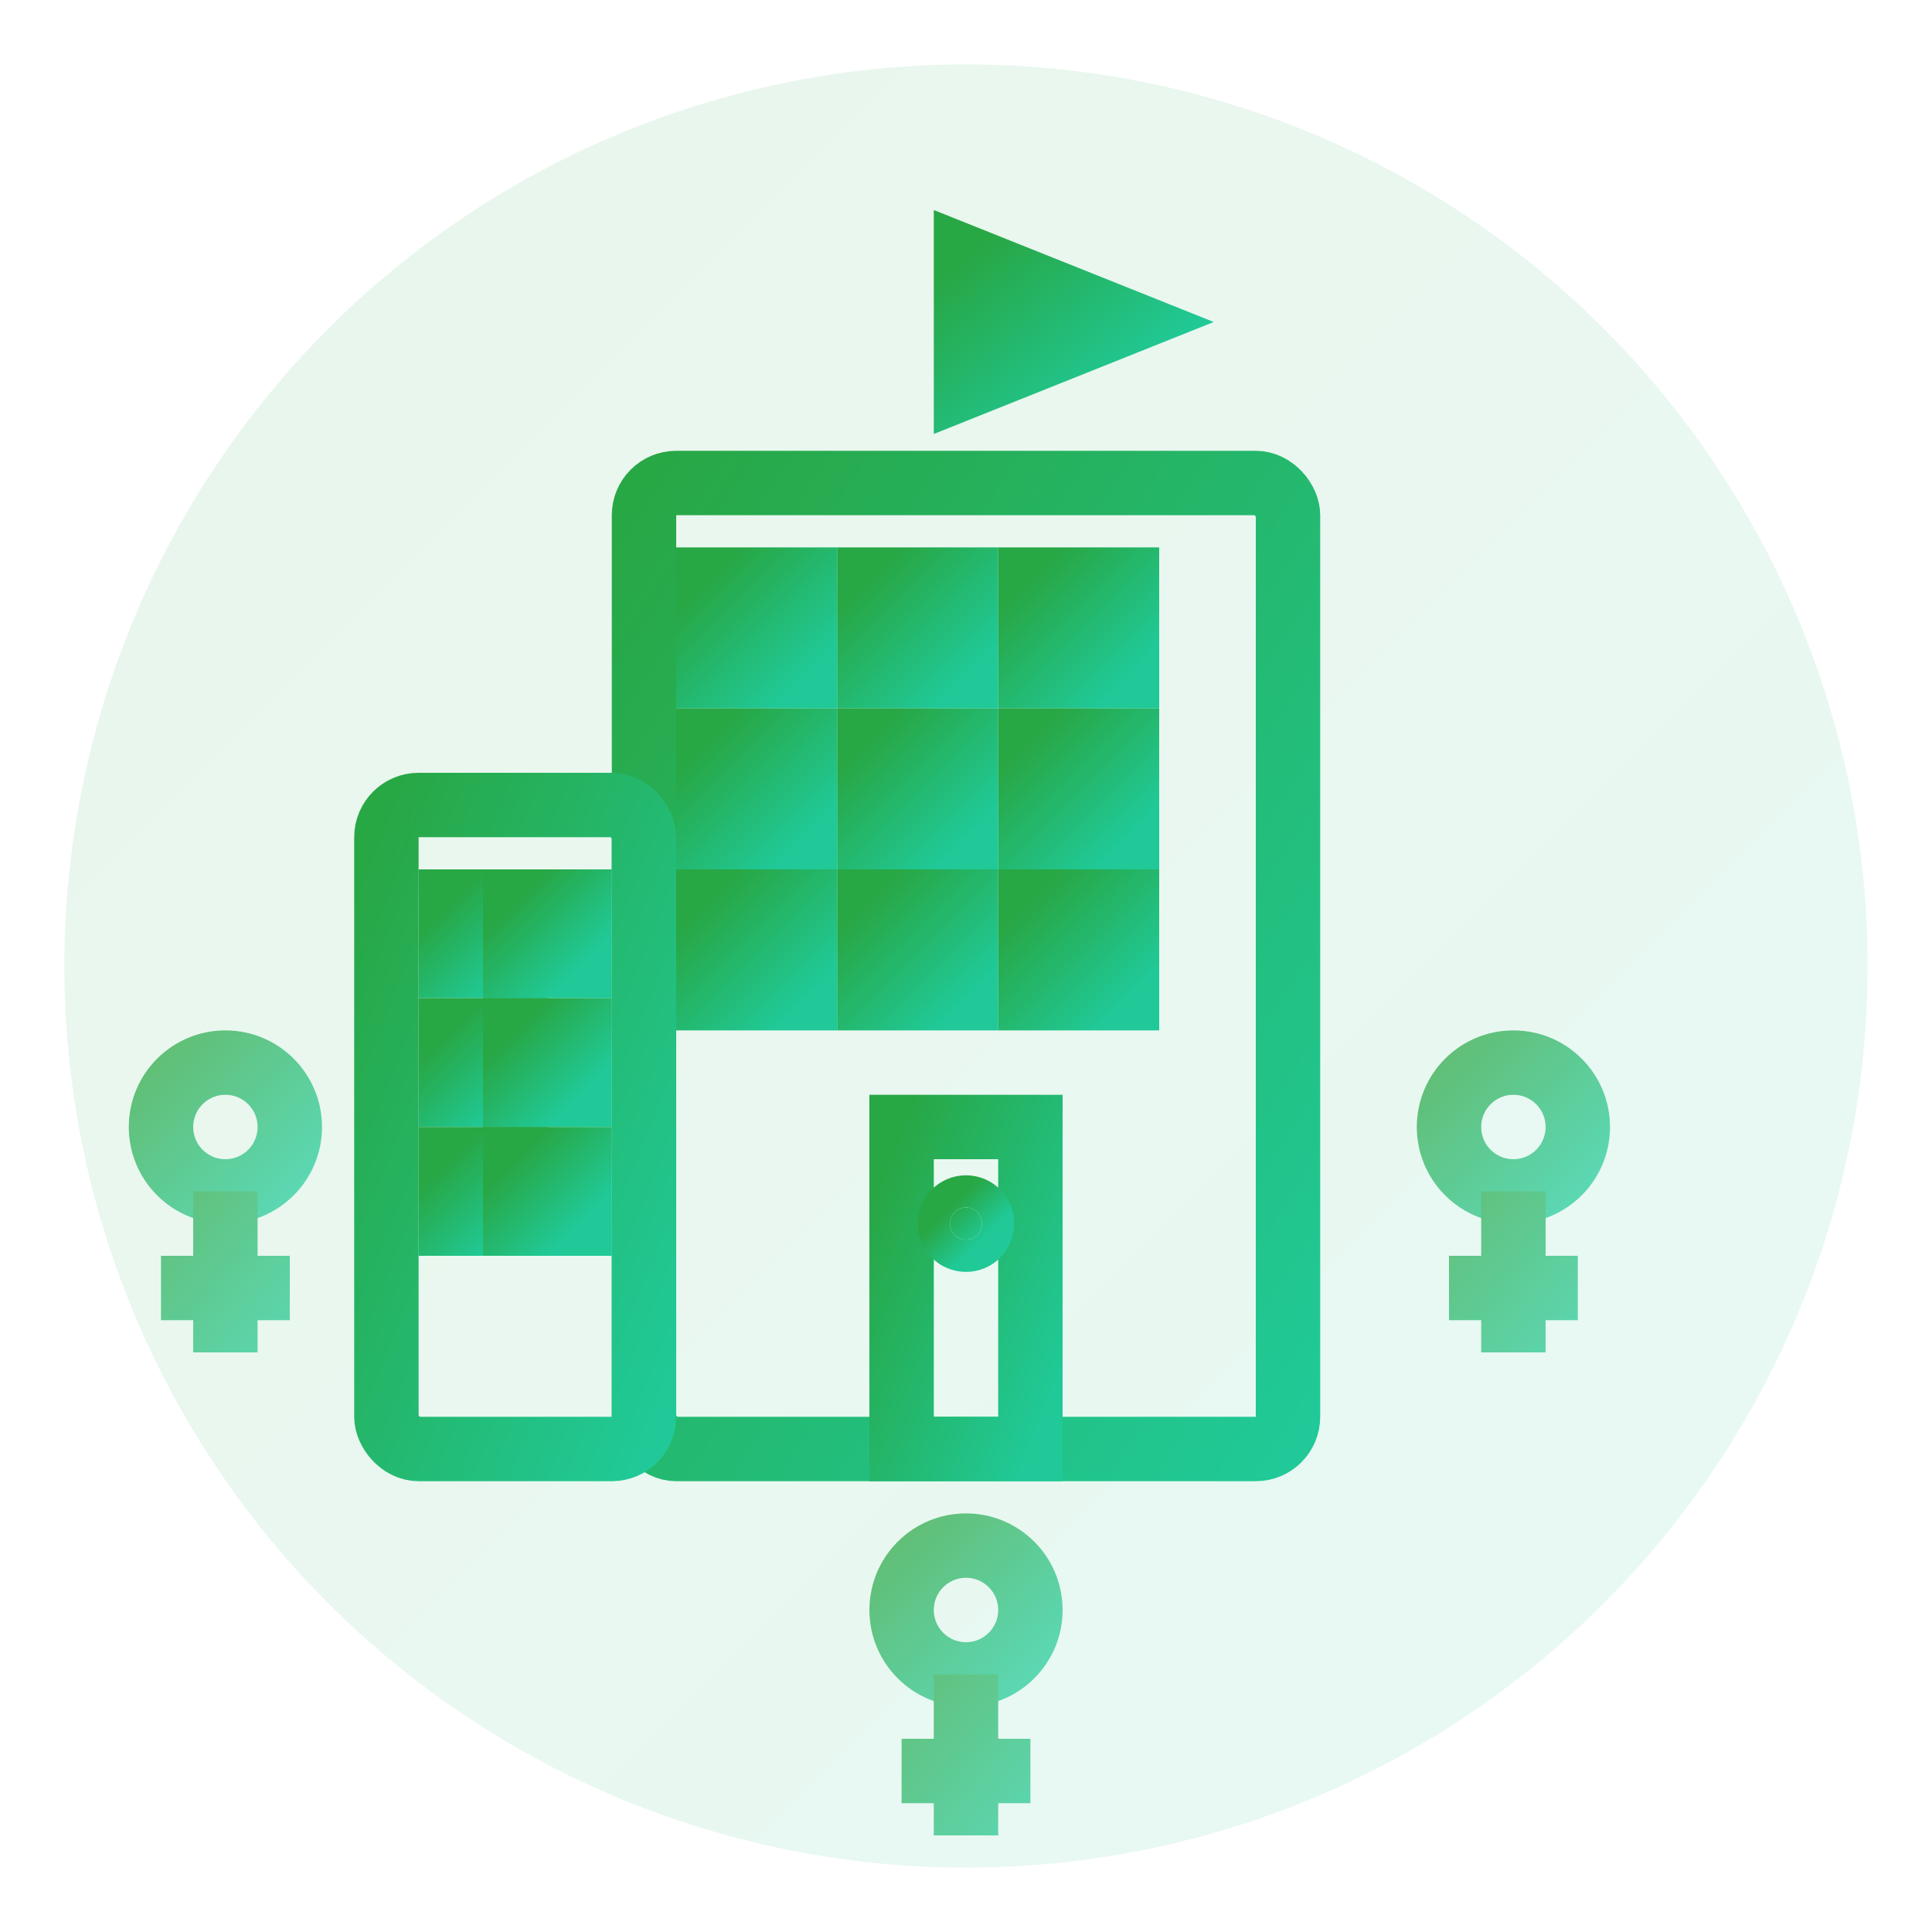 <svg width="60" height="60" viewBox="0 0 60 60" fill="none" xmlns="http://www.w3.org/2000/svg">
  <defs>
    <linearGradient id="aboutGradient" x1="0%" y1="0%" x2="100%" y2="100%">
      <stop offset="0%" style="stop-color:#28a745;stop-opacity:1" />
      <stop offset="100%" style="stop-color:#20c997;stop-opacity:1" />
    </linearGradient>
  </defs>
  
  <!-- Background circle -->
  <circle cx="30" cy="30" r="28" fill="url(#aboutGradient)" opacity="0.1"/>
  
  <!-- Building/Company icon -->
  <g stroke="url(#aboutGradient)" stroke-width="2" fill="none">
    <!-- Main building -->
    <rect x="20" y="15" width="20" height="30" rx="1"/>
    <rect x="22" y="18" width="3" height="3" fill="url(#aboutGradient)"/>
    <rect x="27" y="18" width="3" height="3" fill="url(#aboutGradient)"/>
    <rect x="32" y="18" width="3" height="3" fill="url(#aboutGradient)"/>
    <rect x="22" y="23" width="3" height="3" fill="url(#aboutGradient)"/>
    <rect x="27" y="23" width="3" height="3" fill="url(#aboutGradient)"/>
    <rect x="32" y="23" width="3" height="3" fill="url(#aboutGradient)"/>
    <rect x="22" y="28" width="3" height="3" fill="url(#aboutGradient)"/>
    <rect x="27" y="28" width="3" height="3" fill="url(#aboutGradient)"/>
    <rect x="32" y="28" width="3" height="3" fill="url(#aboutGradient)"/>
    
    <!-- Smaller building -->
    <rect x="12" y="25" width="8" height="20" rx="1"/>
    <rect x="14" y="28" width="2" height="2" fill="url(#aboutGradient)"/>
    <rect x="16" y="28" width="2" height="2" fill="url(#aboutGradient)"/>
    <rect x="14" y="32" width="2" height="2" fill="url(#aboutGradient)"/>
    <rect x="16" y="32" width="2" height="2" fill="url(#aboutGradient)"/>
    <rect x="14" y="36" width="2" height="2" fill="url(#aboutGradient)"/>
    <rect x="16" y="36" width="2" height="2" fill="url(#aboutGradient)"/>
    
    <!-- Door -->
    <rect x="28" y="35" width="4" height="10" fill="none"/>
    <circle cx="30" cy="38" r="0.5" fill="url(#aboutGradient)"/>
    
    <!-- Flag -->
    <line x1="30" y1="8" x2="30" y2="15"/>
    <path d="M30 8 L35 10 L30 12 Z" fill="url(#aboutGradient)"/>
    
    <!-- People silhouettes -->
    <g opacity="0.7">
      <circle cx="7" cy="35" r="2"/>
      <path d="M7 37 L7 42 M5 40 L9 40"/>
      
      <circle cx="47" cy="35" r="2"/>
      <path d="M47 37 L47 42 M45 40 L49 40"/>
      
      <circle cx="30" cy="50" r="2"/>
      <path d="M30 52 L30 57 M28 55 L32 55"/>
    </g>
  </g>
</svg>

